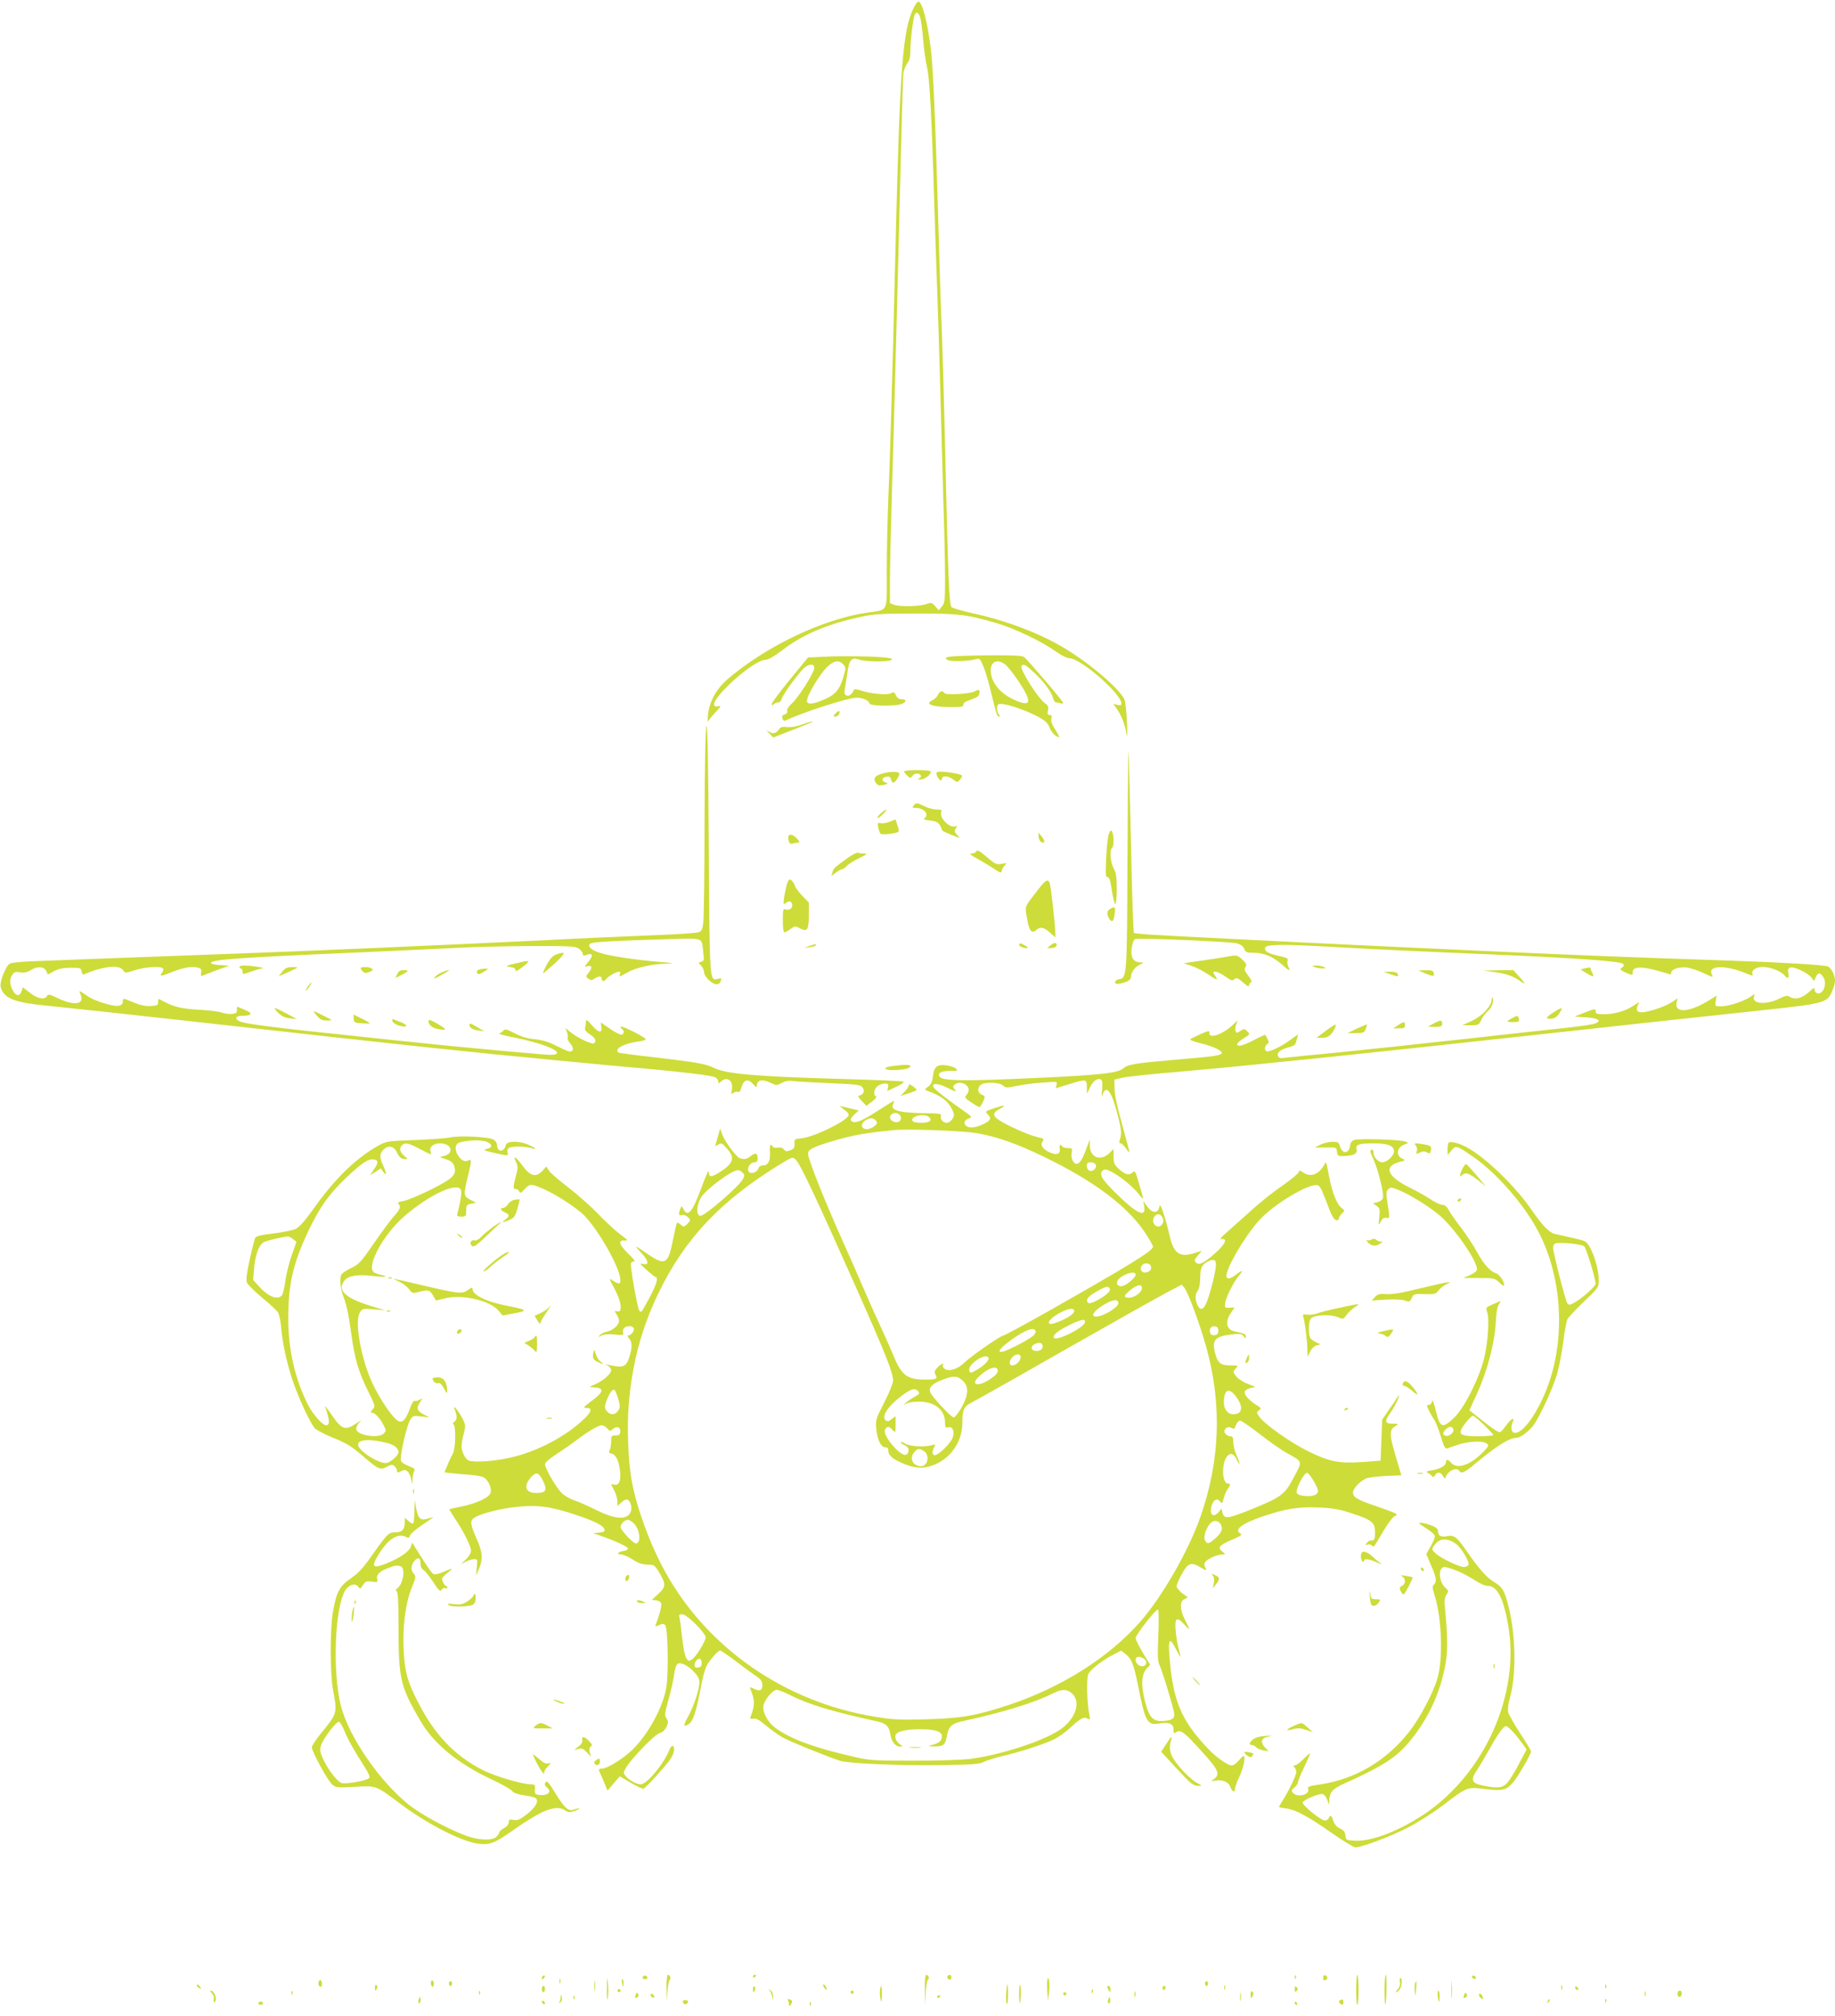 <?xml version="1.0" standalone="no"?>
<!DOCTYPE svg PUBLIC "-//W3C//DTD SVG 20010904//EN"
 "http://www.w3.org/TR/2001/REC-SVG-20010904/DTD/svg10.dtd">
<svg version="1.0" xmlns="http://www.w3.org/2000/svg"
 width="1165pt" height="1280pt" viewBox="0 0 1165 1280"
 preserveAspectRatio="xMidYMid meet">
<g transform="translate(0,1280) scale(0.1,-0.1)"
fill="#cddc39" stroke="none">
<path d="M5802 12753 c-72 -144 -89 -376 -117 -1543 -21 -862 -34 -1314 -45
-1570 -5 -118 -10 -324 -10 -458 0 -281 14 -251 -125 -272 -278 -41 -631 -208
-877 -415 -78 -65 -124 -146 -133 -235 -3 -30 -2 -48 1 -40 4 8 25 35 48 59
32 33 36 42 19 37 -12 -4 -24 -2 -28 3 -26 44 249 291 324 291 17 0 54 21 103
58 134 103 283 167 498 214 93 20 133 22 355 22 268 1 319 -5 510 -60 111 -32
288 -116 374 -178 38 -27 76 -46 91 -46 71 0 330 -226 330 -288 0 -10 -7 -12
-26 -8 l-26 7 21 -30 c30 -42 52 -98 62 -156 6 -35 7 -15 4 67 -3 64 -10 129
-15 143 -24 63 -208 223 -375 325 -154 95 -374 179 -586 225 -68 15 -130 33
-138 40 -15 15 -22 182 -41 1020 -6 264 -15 588 -20 720 -6 132 -17 476 -25
765 -17 604 -31 926 -46 1043 -20 166 -55 297 -78 297 -6 0 -19 -17 -29 -37z
m39 -60 c6 -16 15 -82 20 -148 6 -66 17 -142 24 -170 16 -58 30 -311 45 -820
6 -198 15 -466 20 -595 5 -129 14 -422 20 -650 6 -228 15 -552 20 -720 6 -168
10 -375 10 -461 0 -142 -2 -159 -20 -180 l-20 -24 -23 26 c-21 24 -24 24 -57
13 -42 -15 -169 -18 -204 -4 l-26 10 0 142 c0 79 5 287 10 463 15 495 48 1749
60 2260 6 253 13 477 15 499 3 21 15 50 25 64 15 18 20 40 20 86 0 59 15 183
26 219 8 25 23 21 35 -10z"/>
<path d="M5233 8630 l-103 -5 -115 -140 c-63 -77 -115 -147 -115 -154 0 -12 3
-12 12 -3 7 7 20 12 29 12 10 0 19 11 23 24 7 30 119 180 149 201 31 22 57 19
57 -6 0 -29 -102 -190 -143 -226 -19 -17 -31 -35 -29 -46 2 -12 -4 -20 -16
-24 -14 -3 -18 -11 -15 -24 3 -11 11 -18 17 -15 129 59 402 146 456 146 38 0
80 -20 80 -37 0 -16 163 -19 204 -3 33 12 33 30 1 30 -17 0 -29 8 -37 25 -9
20 -14 23 -31 13 -25 -13 -131 -3 -190 17 -23 8 -43 11 -45 6 -9 -26 -31 -44
-47 -37 -14 5 -16 13 -11 44 4 20 11 66 16 101 11 81 27 100 73 83 39 -14 185
-16 206 -3 10 7 1 11 -30 15 -72 9 -287 12 -396 6z m121 -49 c17 -19 17 -23 1
-78 -23 -78 -49 -111 -110 -139 -72 -33 -113 -40 -121 -21 -6 18 23 79 77 159
64 94 116 121 153 79z"/>
<path d="M6036 8631 c-35 -5 -37 -8 -23 -20 17 -14 137 -11 185 4 19 6 25 2
42 -38 11 -25 32 -92 46 -149 41 -167 44 -178 56 -178 9 0 9 3 0 12 -7 7 -12
25 -12 40 0 24 4 28 28 28 39 0 159 -42 231 -80 48 -26 63 -40 75 -71 13 -32
40 -59 60 -59 3 0 -8 21 -25 48 -20 31 -28 55 -24 70 4 16 1 22 -11 22 -13 0
-15 6 -11 29 5 24 1 32 -18 45 -42 28 -162 217 -150 236 11 18 26 10 82 -42
63 -60 109 -122 119 -161 3 -15 12 -27 19 -27 7 0 20 -3 29 -6 9 -3 16 -2 16
3 0 10 -223 271 -248 291 -12 9 -70 12 -221 11 -113 -1 -224 -5 -245 -8z m347
-51 c14 -11 50 -57 81 -102 92 -138 85 -171 -24 -122 -92 41 -150 113 -150
188 0 57 44 74 93 36z"/>
<path d="M6189 8410 c-27 -16 -185 -25 -193 -11 -11 18 -30 13 -41 -11 -6 -13
-20 -27 -32 -33 -59 -25 -6 -45 123 -45 59 0 72 3 70 16 -1 10 16 21 49 32 38
13 51 22 53 40 4 24 -4 27 -29 12z"/>
<path d="M5305 8270 c-17 -18 -17 -20 -1 -20 9 0 19 7 23 15 9 25 -2 27 -22 5z"/>
<path d="M5090 8199 c-34 -13 -69 -18 -93 -16 -27 4 -40 1 -50 -12 -19 -27
-35 -33 -59 -20 l-23 11 22 -22 22 -23 108 42 c132 52 151 60 138 60 -5 0 -35
-9 -65 -20z"/>
<path d="M4485 8190 c-6 -9 -11 -233 -12 -605 0 -324 -4 -613 -8 -643 -5 -42
-11 -55 -28 -61 -12 -5 -96 -11 -187 -15 -270 -11 -582 -25 -790 -36 -260 -13
-786 -37 -1095 -50 -137 -6 -351 -15 -475 -20 -124 -5 -529 -21 -900 -34 -371
-14 -727 -27 -791 -30 -64 -2 -126 -9 -137 -15 -25 -13 -65 -116 -58 -146 18
-73 82 -100 286 -120 273 -28 426 -45 1050 -114 1177 -132 1654 -183 2164
-231 116 -11 258 -24 316 -30 58 -6 182 -17 275 -25 259 -24 425 -44 446 -56
10 -5 19 -17 19 -26 0 -15 2 -15 18 0 40 36 80 3 68 -55 -5 -26 -4 -29 9 -18
8 7 21 10 29 7 9 -4 16 3 21 21 14 56 41 66 75 30 l21 -23 6 23 c7 27 38 29
88 5 34 -16 38 -16 69 1 25 13 45 16 77 11 24 -3 129 -9 233 -13 165 -7 190
-10 201 -26 16 -21 10 -43 -15 -51 -16 -5 -14 -9 11 -36 l29 -31 37 28 c20 15
31 30 25 32 -20 6 -13 50 10 66 12 9 33 16 46 16 20 0 24 -4 20 -24 l-5 -23
57 26 c33 15 52 29 46 33 -7 4 -185 11 -396 17 -549 16 -733 32 -809 71 -52
25 -108 35 -365 65 -126 14 -233 28 -238 31 -34 21 30 58 121 70 28 4 51 10
51 15 0 5 -36 27 -80 49 -44 22 -80 36 -80 31 0 -6 5 -13 10 -16 16 -10 12
-35 -6 -35 -9 0 -42 17 -73 39 l-57 39 4 -29 c6 -43 -19 -37 -62 13 -28 32
-36 37 -36 22 0 -10 -3 -28 -5 -39 -4 -15 4 -26 30 -43 35 -22 45 -45 25 -57
-13 -8 -105 36 -148 71 l-33 27 11 -27 c5 -15 7 -32 4 -38 -3 -5 4 -20 16 -33
28 -30 21 -59 -12 -50 -13 4 -50 21 -83 38 -41 21 -81 33 -128 38 -47 4 -87
16 -129 38 -51 26 -63 29 -72 17 -6 -7 -18 -16 -26 -18 -8 -2 26 -12 75 -22
50 -9 126 -28 170 -41 142 -43 165 -82 41 -71 -434 37 -642 57 -1471 146 -252
27 -413 48 -453 61 -45 15 -42 39 6 39 61 0 70 15 20 36 -24 10 -46 20 -49 21
-3 2 -5 -7 -5 -19 1 -19 -5 -24 -32 -26 -19 -2 -48 2 -65 9 -18 6 -86 15 -152
18 -116 7 -155 18 -246 68 -3 2 -5 -7 -5 -19 1 -20 -4 -23 -45 -26 -41 -3 -74
6 -161 43 -14 5 -18 2 -18 -14 0 -14 -8 -23 -25 -27 -31 -8 -150 28 -196 59
-61 41 -60 41 -48 13 29 -63 -36 -75 -140 -26 -56 27 -66 29 -73 15 -15 -26
-60 -17 -108 21 l-45 35 -8 -25 c-11 -32 -32 -33 -51 -3 -24 39 -28 77 -10
104 14 22 21 24 52 19 26 -4 45 0 69 15 40 25 85 22 97 -7 l10 -22 40 22 c30
15 59 21 106 21 60 0 65 -2 68 -23 3 -18 8 -22 20 -17 122 51 219 60 243 25
14 -20 14 -20 77 0 68 21 167 27 177 10 4 -6 1 -18 -6 -26 -20 -25 -6 -24 61
3 73 29 127 39 165 29 22 -6 26 -11 22 -32 -4 -20 -1 -24 12 -18 9 4 50 19 91
35 l75 27 -58 4 c-31 1 -57 8 -58 13 0 22 170 34 886 65 253 11 552 25 665 31
113 6 329 11 482 12 244 0 279 -1 302 -16 14 -10 26 -25 26 -33 0 -11 5 -14
18 -9 46 18 53 -1 15 -45 -24 -30 -25 -32 -6 -26 31 10 36 -8 12 -38 -21 -26
-21 -28 -3 -41 16 -11 22 -11 38 1 27 18 46 18 46 -1 0 -19 14 -19 31 1 14 17
62 44 80 44 6 0 9 -7 5 -15 -7 -20 -6 -19 47 10 54 31 157 54 247 56 58 2 53
3 -40 11 -150 12 -316 37 -379 57 -58 17 -86 45 -62 60 16 10 158 18 472 27
257 7 232 16 244 -84 6 -48 5 -54 -13 -59 -20 -5 -20 -5 -1 -24 10 -10 19 -30
19 -43 0 -27 51 -76 80 -76 10 0 21 7 24 16 9 24 8 25 -18 18 -51 -12 -51 -22
-56 831 -3 530 -8 785 -15 775z"/>
<path d="M7158 7339 c-3 -750 -3 -750 -56 -757 -12 -2 -22 -10 -22 -18 0 -12
7 -14 33 -9 45 10 67 23 67 40 0 29 23 63 53 78 32 16 32 16 6 16 -44 1 -62
32 -54 91 4 29 13 54 21 57 23 9 606 -16 647 -27 25 -8 41 -19 47 -36 8 -21
16 -24 62 -24 63 0 121 -25 176 -74 45 -41 58 -46 42 -16 -6 12 -9 29 -5 39 5
15 -4 20 -55 31 -70 15 -96 31 -87 54 8 19 111 21 379 6 355 -20 576 -30 1048
-50 541 -23 827 -43 844 -60 8 -8 6 -15 -6 -24 -16 -11 -14 -14 18 -29 44 -21
52 -21 50 0 -2 32 46 38 131 16 43 -11 86 -23 96 -27 12 -6 17 -4 17 7 0 23
54 40 103 33 24 -4 71 -20 105 -36 57 -27 61 -27 51 -9 -32 61 86 64 225 5 32
-13 37 -14 32 -1 -9 24 22 45 67 45 46 0 114 -27 136 -53 21 -26 31 -20 25 13
-5 22 -2 31 11 36 21 9 112 -33 135 -63 l17 -22 11 24 c15 32 27 32 48 0 27
-42 -2 -116 -41 -101 -8 3 -15 13 -15 23 0 14 -5 12 -27 -9 -51 -47 -95 -60
-131 -37 -14 9 -27 7 -61 -10 -86 -44 -181 -37 -165 11 6 19 5 19 -22 -1 -40
-28 -139 -61 -187 -61 -39 0 -40 0 -34 34 l5 34 -56 -35 c-120 -72 -211 -77
-198 -11 l6 29 -30 -21 c-36 -25 -121 -57 -179 -66 -46 -7 -61 9 -41 46 11 20
9 19 -28 -5 -52 -35 -122 -55 -189 -55 -45 0 -53 3 -53 19 0 17 -4 17 -67 -8
l-67 -26 74 -5 c78 -5 102 -22 56 -40 -14 -5 -90 -16 -168 -25 -79 -8 -386
-42 -683 -75 -297 -33 -661 -71 -810 -86 -148 -14 -287 -28 -307 -31 -30 -4
-39 -1 -45 12 -8 22 17 41 69 55 41 12 42 13 52 54 l7 28 -50 -36 c-57 -42
-137 -80 -151 -71 -14 9 -12 31 5 45 14 12 13 14 -12 59 -1 2 -34 -13 -72 -33
-70 -37 -114 -47 -105 -23 2 7 22 23 43 36 37 23 38 24 19 43 -17 17 -20 17
-43 2 -23 -15 -25 -15 -31 1 -4 9 -1 28 5 43 13 27 12 27 -21 -5 -65 -62 -157
-93 -150 -51 2 15 -5 14 -55 -8 -32 -14 -62 -29 -66 -33 -5 -5 26 -16 67 -26
78 -18 141 -49 132 -64 -9 -14 -55 -20 -305 -41 -243 -21 -292 -29 -320 -54
-35 -30 -142 -42 -556 -61 -476 -22 -600 -19 -612 12 -9 22 16 33 72 33 43 0
47 2 35 14 -8 8 -35 17 -60 21 -60 8 -80 -7 -87 -68 -4 -35 -12 -53 -31 -67
-23 -18 -23 -20 -6 -26 88 -31 133 -65 159 -119 15 -33 15 -38 1 -61 -9 -13
-25 -24 -35 -24 -24 0 -45 25 -37 45 4 13 -9 15 -87 16 -182 2 -239 18 -216
61 5 10 7 18 5 18 -3 0 -43 -25 -90 -55 -98 -64 -148 -87 -170 -79 -23 9 -20
21 10 49 l26 24 -29 7 c-15 3 -44 10 -63 15 -32 7 -33 7 -15 -6 37 -27 46 -37
42 -48 -12 -36 -220 -137 -298 -145 -45 -4 -47 -6 -45 -35 1 -26 -4 -33 -27
-41 -23 -9 -31 -7 -41 6 -8 10 -21 14 -38 11 -14 -3 -29 0 -32 6 -14 23 -21
10 -18 -33 5 -55 -11 -86 -43 -86 -15 0 -26 -7 -30 -19 -6 -21 -38 -36 -55
-26 -26 16 -2 65 32 65 12 0 18 8 18 24 0 34 -13 39 -43 16 -26 -21 -44 -24
-71 -14 -23 9 -97 109 -111 151 l-13 38 -12 -43 c-6 -24 -14 -50 -17 -59 -5
-13 -3 -13 16 -1 20 12 25 10 51 -19 58 -65 50 -97 -39 -155 -56 -35 -71 -35
-71 0 -1 16 -17 -18 -43 -89 -61 -166 -89 -201 -118 -147 -12 22 -12 22 -20 3
-13 -35 -10 -47 10 -40 18 5 51 -17 51 -34 0 -4 -9 -16 -20 -26 -19 -17 -21
-17 -39 -1 -10 10 -21 14 -24 9 -3 -4 -13 -48 -23 -98 -31 -162 -50 -174 -156
-102 -92 63 -97 65 -51 16 51 -53 57 -85 16 -75 -25 6 -22 2 22 -38 28 -25 53
-45 58 -46 18 -1 3 -50 -39 -129 -55 -101 -52 -97 -65 -84 -12 12 -61 291 -53
304 3 5 12 9 20 9 9 0 -7 21 -35 47 -60 57 -70 89 -27 86 26 -2 25 1 -25 38
-30 22 -94 81 -144 133 -49 51 -136 127 -192 170 -55 42 -109 88 -118 103
l-17 26 -24 -27 c-42 -45 -79 -35 -129 35 -39 54 -62 66 -39 20 13 -26 13 -37
-1 -89 -19 -74 -19 -82 0 -82 9 0 18 -7 22 -16 5 -13 11 -10 34 16 23 25 33
29 56 24 70 -17 213 -99 305 -176 82 -69 229 -316 245 -411 6 -42 -3 -46 -44
-20 -29 20 -30 21 15 -64 39 -75 44 -139 11 -130 -19 5 -20 4 -5 -18 9 -14 16
-33 16 -43 0 -26 -40 -60 -78 -68 -17 -4 -37 -13 -44 -22 -12 -14 -10 -14 11
-2 17 8 44 10 84 6 52 -5 58 -4 53 10 -4 9 -1 23 5 30 15 18 55 18 63 -1 5
-15 -18 -45 -36 -45 -6 0 -4 -8 5 -18 20 -22 21 -51 6 -107 -17 -62 -36 -78
-84 -71 -23 3 -50 8 -60 11 -15 4 -14 3 3 -6 12 -7 22 -20 22 -29 0 -23 -47
-65 -100 -89 -39 -17 -42 -20 -18 -20 76 -2 75 -26 -4 -85 -55 -41 -59 -46
-35 -46 39 0 34 -23 -15 -70 -117 -112 -298 -207 -466 -245 -101 -24 -231 -32
-267 -19 -21 9 -45 56 -45 91 0 15 6 51 14 80 12 46 12 55 -5 90 -21 44 -66
101 -54 68 18 -48 18 -68 1 -81 -11 -8 -13 -14 -7 -19 17 -10 13 -155 -4 -185
-8 -14 -17 -32 -20 -40 -4 -8 -13 -29 -20 -47 l-14 -32 42 -5 c23 -3 74 -7
114 -10 40 -3 81 -10 92 -16 29 -15 54 -67 46 -97 -7 -31 -84 -68 -186 -89
-41 -8 -75 -16 -76 -18 -1 -1 14 -27 34 -57 55 -80 103 -177 103 -205 0 -15
-13 -37 -32 -56 l-33 -30 32 16 c18 9 42 16 54 16 20 0 21 -3 16 -52 l-5 -53
15 35 c31 69 28 110 -11 199 -42 96 -44 115 -13 135 40 25 154 55 261 67 130
15 222 4 376 -48 122 -40 183 -71 188 -95 2 -13 -6 -17 -35 -20 l-38 -3 40
-14 c97 -33 186 -74 182 -85 -2 -6 -14 -13 -28 -14 -35 -5 -49 -22 -18 -22 14
0 47 -14 75 -32 36 -24 61 -32 94 -33 41 0 46 -3 72 -45 47 -78 47 -95 -2
-140 l-42 -39 29 -3 c17 -2 29 -10 31 -21 3 -16 -11 -72 -34 -130 -6 -16 -4
-16 20 -6 21 10 29 10 39 0 17 -17 22 -296 8 -391 -20 -127 -115 -303 -218
-402 -58 -56 -158 -118 -191 -118 -16 0 -22 -4 -19 -13 3 -6 17 -38 30 -69
l24 -58 39 46 39 45 69 -41 c38 -22 75 -39 81 -38 13 4 126 127 167 182 28 38
36 80 19 90 -5 3 -15 -9 -22 -27 -35 -88 -143 -217 -181 -217 -25 0 -69 23
-93 49 -19 21 -19 23 -1 56 30 54 185 215 215 221 17 4 32 18 42 39 13 28 13
35 0 54 -13 20 -11 32 13 119 15 53 31 123 35 155 4 32 13 63 19 69 17 17 60
0 102 -42 31 -31 40 -48 40 -73 0 -45 -35 -150 -71 -216 -33 -58 -32 -72 4
-48 27 17 47 78 77 236 10 55 26 115 36 133 18 36 73 98 86 98 5 0 49 -30 98
-67 49 -38 107 -80 130 -95 31 -22 40 -34 40 -57 0 -36 -16 -43 -54 -24 -22
12 -27 12 -23 1 31 -76 31 -103 1 -183 -4 -8 2 -11 19 -8 17 3 37 -7 78 -42
30 -25 77 -59 105 -76 46 -26 290 -125 369 -150 53 -17 384 -31 636 -27 205 3
249 6 274 20 17 9 73 27 125 39 113 26 267 77 329 108 24 13 65 42 90 65 72
66 91 77 114 64 19 -10 19 -8 13 23 -15 74 -19 228 -7 258 13 30 92 91 168
129 l41 21 26 -20 c40 -31 54 -67 81 -201 46 -233 58 -254 134 -242 64 10 91
-1 91 -36 0 -27 2 -29 19 -18 27 17 52 -2 165 -128 102 -112 114 -140 74 -170
-23 -16 -23 -16 10 -10 42 7 80 -8 92 -38 12 -32 30 -43 30 -17 0 10 13 48 30
83 26 56 40 128 24 128 -3 0 -17 -14 -31 -30 -13 -17 -32 -30 -42 -30 -28 0
-102 53 -156 111 -169 180 -220 305 -241 590 -8 105 3 115 41 39 14 -27 27
-50 29 -50 2 0 -2 20 -9 44 -8 25 -17 76 -20 114 -9 88 4 101 52 49 40 -44 41
-41 8 24 -35 68 -37 119 -7 134 l23 12 -36 27 c-19 15 -35 35 -35 44 0 9 15
44 33 77 37 69 59 78 113 46 43 -26 47 -26 35 -2 -7 13 -7 23 2 34 14 20 78
47 108 47 21 0 21 0 -2 19 -31 25 -18 40 67 76 51 22 62 30 50 37 -44 24 6 63
137 108 148 50 227 63 355 58 96 -4 135 -11 213 -37 129 -42 149 -58 149 -122
0 -45 -5 -54 -32 -51 -3 1 -12 -6 -20 -15 -11 -14 -11 -16 3 -11 9 4 22 1 28
-5 13 -13 9 -19 70 85 28 48 61 93 73 99 19 10 20 12 4 21 -10 5 -63 25 -118
44 -120 40 -148 57 -148 87 0 24 38 66 80 88 14 7 70 14 126 17 l101 4 -23 77
c-57 188 -58 213 -9 239 17 10 14 11 -22 12 -53 0 -55 15 -13 73 16 23 36 60
45 82 8 23 10 32 2 21 -6 -11 -32 -49 -57 -85 l-45 -66 -5 -130 -5 -130 -110
-8 c-152 -11 -215 1 -350 68 -113 56 -272 168 -309 218 -20 27 -20 29 -3 42
17 12 15 14 -15 33 -49 30 -82 68 -75 87 4 8 20 18 37 22 l31 6 -52 21 c-29
11 -61 33 -72 48 -20 27 -20 28 -2 48 18 20 18 20 -32 20 -64 0 -82 14 -99 79
-21 83 0 106 107 118 53 5 64 4 75 -12 12 -16 14 -16 14 -3 0 17 -9 21 -68 33
-56 11 -67 60 -28 117 l24 36 -32 -2 c-29 -1 -31 1 -28 28 4 36 52 133 87 175
33 38 25 40 -21 5 -42 -33 -66 -27 -55 13 24 84 145 277 222 352 108 107 321
227 359 203 14 -9 23 -28 72 -157 14 -37 30 -61 41 -63 10 -2 17 3 17 11 0 8
9 22 20 32 19 17 19 18 -5 37 -27 21 -57 96 -74 183 -23 117 -21 112 -33 90
-34 -63 -88 -83 -136 -49 -20 14 -23 14 -28 -1 -4 -9 -45 -43 -93 -77 -93 -65
-161 -121 -256 -208 -33 -30 -83 -74 -110 -98 -33 -28 -43 -42 -30 -40 39 6
26 -29 -31 -81 -75 -69 -111 -88 -131 -68 -12 12 -11 18 12 45 l25 30 -48 -15
c-91 -29 -131 -2 -155 106 -26 113 -61 219 -65 194 -8 -52 -46 -51 -84 3 l-20
29 6 -32 c14 -81 -46 -52 -191 92 -82 82 -97 111 -70 134 10 8 23 6 51 -8 58
-30 143 -99 177 -145 17 -23 29 -32 26 -21 -3 11 -15 55 -28 98 -21 73 -23 76
-40 61 -22 -20 -48 -12 -88 26 -26 24 -31 35 -31 76 l0 48 -28 -27 c-55 -53
-122 -27 -123 49 l0 39 -23 -62 c-26 -69 -42 -93 -62 -93 -20 0 -37 39 -30 71
5 27 3 29 -24 29 -16 0 -32 5 -35 10 -12 19 -22 10 -17 -15 6 -31 -18 -42 -57
-25 -47 19 -68 47 -53 70 11 17 9 20 -16 26 -47 10 -114 36 -187 72 -116 57
-129 79 -67 111 46 25 32 26 -34 5 -62 -21 -61 -20 -40 -43 23 -25 14 -38 -38
-62 -49 -22 -89 -24 -106 -4 -14 17 -6 34 23 44 20 7 17 11 -27 42 -101 70
-190 139 -198 154 -16 28 22 29 78 2 63 -31 71 -33 53 -11 -11 14 -10 18 6 30
30 22 85 -1 85 -37 0 -9 -7 -24 -15 -33 -13 -13 -10 -18 30 -45 26 -17 49 -31
53 -31 4 1 14 16 23 34 15 33 15 35 -8 45 -27 12 -30 43 -7 62 24 20 118 18
141 -3 18 -16 25 -17 89 -3 38 8 111 18 163 21 93 7 94 7 89 -14 -4 -12 -5
-22 -5 -22 1 0 38 11 82 25 111 35 115 34 115 -17 l1 -43 20 42 c21 42 48 61
70 47 8 -4 9 -26 6 -63 -5 -45 -4 -51 4 -28 25 65 60 11 100 -152 18 -74 20
-98 12 -126 -9 -28 -8 -35 2 -35 7 0 22 -15 34 -32 11 -18 21 -28 21 -23 0 6
-21 84 -46 175 -30 106 -47 187 -48 225 l-1 60 47 11 c25 7 185 24 355 38 169
15 394 36 498 47 105 11 278 29 385 39 394 41 684 72 1435 154 401 44 1087
119 1390 151 393 42 414 47 445 117 11 24 20 56 20 71 0 36 -25 84 -47 91 -33
10 -305 26 -608 36 -622 21 -920 32 -1535 60 -698 32 -914 42 -1175 55 -159 8
-384 19 -500 25 -469 23 -579 30 -586 37 -4 5 -13 265 -19 578 -7 314 -14 572
-16 574 -2 2 -4 -309 -6 -690z m-1438 -1638 c0 -24 -26 -34 -51 -21 -24 13
-25 36 -2 49 23 12 53 -4 53 -28z m181 3 c10 -13 10 -17 -2 -25 -20 -13 -97
-11 -105 3 -19 31 81 53 107 22z m-340 -20 c11 -14 10 -19 -10 -35 -13 -11
-34 -19 -47 -19 -35 0 -43 29 -15 52 29 22 54 23 72 2z m639 -79 c131 -23 248
-64 425 -149 319 -154 533 -314 646 -485 27 -41 49 -80 49 -87 0 -26 -139
-112 -661 -408 -152 -86 -282 -156 -288 -156 -17 0 -202 -128 -247 -171 -44
-44 -102 -61 -129 -39 -8 7 -12 16 -9 21 11 19 -14 8 -35 -15 -18 -19 -21 -28
-12 -44 15 -28 6 -32 -66 -32 -115 0 -150 27 -203 158 -17 42 -58 133 -90 202
-32 69 -76 168 -98 220 -22 52 -81 187 -132 300 -115 256 -220 521 -220 553 0
28 29 43 155 81 128 38 205 52 390 70 90 9 434 -4 525 -19z m-1145 -172 c26
-25 138 -264 362 -768 207 -465 253 -580 253 -632 0 -16 -25 -78 -56 -138 -53
-103 -56 -113 -51 -166 6 -69 30 -119 57 -119 15 0 20 -7 20 -24 0 -29 34 -56
109 -85 70 -28 130 -27 196 4 101 48 165 149 165 261 0 84 9 103 61 130 27 13
291 162 586 331 296 168 585 331 642 361 l104 55 17 -21 c24 -29 103 -246 140
-382 98 -359 86 -709 -36 -1064 -75 -218 -244 -513 -385 -674 -200 -227 -499
-416 -834 -528 -209 -69 -301 -85 -526 -91 -171 -5 -214 -2 -329 17 -566 93
-1059 435 -1326 918 -97 175 -182 407 -214 582 -21 117 -30 333 -19 470 20
264 80 493 190 720 168 348 399 591 788 827 63 38 64 38 86 16z m1902 -29 c8
-21 -19 -46 -40 -38 -9 3 -17 17 -17 30 0 19 5 24 25 24 14 0 28 -7 32 -16z
m-2243 -50 c14 -13 14 -19 2 -42 -25 -46 -240 -232 -268 -232 -30 0 -27 67 3
117 34 54 195 173 235 173 7 0 20 -7 28 -16z m2666 -284 c20 -38 -19 -77 -48
-48 -23 23 -7 68 25 68 7 0 17 -9 23 -20z m340 -297 c0 -35 -24 -140 -51 -220
-23 -69 -47 -83 -67 -38 -16 35 -15 67 3 91 9 12 14 42 15 80 0 61 10 83 45
102 36 20 55 15 55 -15z m-412 -17 c4 -20 -13 -36 -41 -36 -23 0 -33 26 -16
46 16 20 53 14 57 -10z m-98 -50 c0 -17 -51 -62 -81 -71 -25 -8 -44 7 -36 29
15 38 117 75 117 42z m40 -85 c0 -26 -46 -61 -81 -61 -35 0 -36 10 -6 37 48
44 87 55 87 24z m-205 -2 c10 -15 -18 -42 -76 -74 -35 -19 -54 -24 -61 -17
-18 18 -1 40 54 71 57 33 73 37 83 20z m55 -94 c0 -27 -97 -85 -141 -85 -33 0
-21 28 26 60 70 48 115 58 115 25z m-280 -50 c0 -17 -45 -48 -108 -71 -78 -31
-68 13 14 58 55 31 94 36 94 13z m68 -72 c-6 -33 -176 -119 -195 -99 -15 14
16 42 88 78 83 42 112 47 107 21z m847 -53 c0 -18 -6 -26 -23 -28 -13 -2 -25
3 -28 12 -10 26 4 48 28 44 17 -2 23 -10 23 -28z m-1168 -24 c-13 -19 -127
-82 -189 -105 -49 -17 -41 7 17 52 80 63 155 100 172 85 11 -9 11 -14 0 -32z
m53 -77 c0 -11 -9 -21 -24 -25 -46 -11 -65 24 -23 43 28 13 47 6 47 -18z
m-140 -66 c0 -23 -29 -53 -52 -53 -23 0 -24 27 -1 52 20 23 53 24 53 1z m-205
-4 c9 -14 -26 -50 -75 -78 -36 -20 -41 -21 -46 -6 -15 38 100 118 121 84z m60
-84 c0 -13 -18 -32 -49 -52 -78 -53 -130 -38 -68 19 58 55 117 71 117 33z
m-223 -62 c40 -38 38 -88 -7 -170 -20 -34 -42 -63 -50 -63 -15 0 -132 124
-148 157 -14 31 10 57 77 82 69 27 95 26 128 -6z m-2187 -115 c13 -46 13 -54
0 -75 -18 -27 -47 -30 -69 -7 -20 19 -20 35 -1 81 19 45 35 64 46 57 5 -2 15
-28 24 -56z m1905 47 c10 -12 7 -18 -20 -32 -18 -10 -42 -26 -54 -36 l-21 -18
22 10 c12 6 47 11 78 11 100 0 165 -52 165 -134 0 -29 3 -33 19 -29 30 8 45
-29 28 -69 -16 -37 -89 -108 -112 -108 -17 0 -19 23 -4 51 9 18 8 19 -18 12
-47 -13 -140 -7 -168 11 -14 9 -25 13 -25 8 0 -5 12 -14 26 -20 18 -9 24 -19
22 -34 -5 -40 -37 -33 -85 17 -52 55 -77 104 -61 123 14 17 24 15 45 -8 18
-19 19 -18 19 34 l0 54 -25 -19 c-18 -15 -27 -16 -38 -8 -29 24 13 89 100 155
62 47 87 53 107 29z m2020 -37 c46 -63 37 -108 -21 -108 -34 0 -59 32 -59 75
1 85 33 99 80 33z m145 -232 c60 -47 135 -99 167 -118 113 -63 109 -51 52
-159 -59 -112 -79 -126 -285 -209 -139 -55 -158 -57 -169 -11 l-5 22 -17 -21
c-35 -41 -61 -19 -46 38 11 39 36 52 54 28 11 -16 14 -14 23 21 6 21 17 47 25
58 19 25 20 35 2 35 -38 0 -42 128 -6 172 22 27 45 19 64 -24 8 -18 15 -28 15
-22 1 7 -8 31 -19 55 -11 24 -20 61 -20 82 0 29 -4 37 -19 37 -10 0 -24 7 -31
16 -20 23 12 54 38 37 16 -9 20 -7 29 18 6 16 18 29 26 29 8 0 63 -38 122 -84z
m-4140 34 c17 -19 20 -19 36 -4 24 22 51 11 47 -18 -2 -18 -9 -23 -30 -23 -26
1 -28 -2 -28 -40 0 -22 -5 -47 -10 -55 -7 -11 -4 -16 13 -20 28 -7 47 -47 54
-115 6 -60 -8 -90 -39 -82 -22 6 -22 9 2 -38 11 -22 20 -53 20 -69 l0 -29 23
21 c29 27 43 28 57 2 17 -33 8 -73 -20 -88 -39 -20 -100 -7 -197 41 -49 24
-111 52 -139 61 -28 9 -64 31 -81 49 -36 37 -103 155 -103 180 0 10 30 36 73
64 39 25 98 66 129 90 70 53 137 93 159 93 9 0 24 -9 34 -20z m2013 -146 c36
-25 22 -94 -19 -94 -55 0 -79 52 -42 92 20 22 32 23 61 2z m-2419 -190 c27
-57 17 -74 -44 -74 -71 0 -84 45 -31 103 31 34 47 28 75 -29z m4895 -5 c27
-49 29 -59 17 -73 -21 -25 -124 -19 -129 7 -5 27 49 128 67 125 8 -2 28 -28
45 -59z m-4319 -263 c38 -38 47 -126 12 -126 -18 0 -97 85 -97 104 0 19 27 46
46 46 8 0 26 -11 39 -24z m3730 -16 c8 -25 -6 -51 -46 -84 -37 -31 -45 -32
-59 -6 -13 24 13 94 43 115 24 17 52 5 62 -25z m-401 -693 c-6 -138 -4 -167 9
-193 13 -26 72 -216 90 -294 9 -38 -6 -52 -60 -57 -72 -7 -97 18 -124 126 -26
102 -22 171 11 206 l22 24 -46 76 c-25 42 -46 84 -46 94 0 20 126 181 141 181
6 0 7 -66 3 -163z m-2937 70 c35 -35 63 -72 63 -83 0 -26 -60 -123 -87 -141
-20 -13 -23 -12 -36 9 -9 13 -20 70 -26 128 -6 58 -14 115 -17 128 -5 18 -2
22 17 22 14 0 45 -23 86 -63z m2848 -221 c22 -16 14 -46 -13 -46 -23 0 -42 19
-42 42 0 22 28 24 55 4z m-2810 -27 c0 -17 -6 -25 -22 -27 -17 -3 -23 2 -23
15 0 22 20 45 35 40 5 -2 10 -15 10 -28z m563 -203 c119 -60 262 -103 554
-167 55 -13 73 -31 81 -83 7 -45 32 -76 61 -76 19 1 19 2 4 11 -24 13 -39 44
-32 63 9 22 67 36 155 36 96 0 139 -14 139 -45 0 -28 -20 -45 -63 -55 -31 -8
-30 -8 13 -9 60 -1 70 8 81 64 13 67 30 82 118 100 231 50 441 114 550 170 62
31 92 32 126 3 61 -54 24 -165 -78 -233 -112 -74 -383 -161 -572 -184 -49 -6
-210 -11 -357 -11 -235 0 -278 2 -360 21 -263 59 -419 116 -516 188 -49 36
-83 101 -75 142 7 37 60 99 84 99 11 0 50 -15 87 -34z"/>
<path d="M5778 1703 c17 -2 47 -2 65 0 17 2 3 4 -33 4 -36 0 -50 -2 -32 -4z"/>
<path d="M5740 7902 c0 -5 9 -17 20 -27 19 -18 21 -18 33 -1 14 19 48 19 54
-1 2 -6 -4 -13 -14 -16 -12 -3 -8 -5 10 -6 26 -1 67 29 67 49 0 6 -35 10 -85
10 -47 0 -85 -4 -85 -8z"/>
<path d="M5595 7886 c-43 -13 -53 -31 -33 -59 10 -14 21 -16 47 -11 32 7 33 8
12 16 -28 10 -23 32 8 36 16 3 24 -2 28 -17 3 -12 9 -21 14 -21 11 0 39 41 39
57 0 16 -60 16 -115 -1z"/>
<path d="M5947 7880 c7 -27 33 -48 33 -26 0 23 41 21 72 -4 25 -19 26 -19 43
0 10 11 15 23 12 26 -9 9 -86 23 -129 24 -31 0 -35 -3 -31 -20z"/>
<path d="M5800 7685 c-11 -13 -8 -15 14 -15 54 0 89 -44 54 -67 -8 -5 6 -10
37 -13 48 -5 60 -15 77 -63 2 -4 28 -16 58 -28 l55 -21 -20 22 c-16 18 -17 24
-6 42 8 13 8 18 1 13 -34 -21 -109 50 -94 89 5 13 -1 16 -30 16 -20 0 -54 9
-76 20 -47 24 -54 24 -70 5z"/>
<path d="M5593 7636 c-15 -13 -25 -27 -22 -30 3 -3 18 8 34 24 35 36 27 40
-12 6z"/>
<path d="M5651 7583 c-19 -8 -45 -13 -58 -10 -22 4 -24 2 -17 -27 3 -17 10
-35 14 -40 9 -9 108 2 115 14 3 4 -1 23 -8 42 l-12 35 -34 -14z"/>
<path d="M7040 7505 c-7 -17 -14 -85 -17 -152 -5 -105 -4 -123 9 -123 11 0 18
-22 27 -85 7 -47 17 -85 22 -85 5 0 9 43 9 95 0 76 -4 103 -20 132 -21 40 -27
117 -10 128 13 8 13 85 0 105 -7 11 -11 8 -20 -15z"/>
<path d="M6594 7489 c1 -23 12 -39 29 -39 12 0 8 17 -11 41 l-19 22 1 -24z"/>
<path d="M5006 7492 c-3 -5 -2 -19 1 -31 4 -17 11 -21 27 -17 11 3 27 6 35 6
10 0 7 8 -9 25 -24 25 -45 32 -54 17z"/>
<path d="M6195 7390 c-3 -5 -16 -10 -28 -10 -15 0 -3 -11 38 -33 33 -18 78
-45 100 -60 44 -30 55 -33 55 -15 0 6 8 20 17 31 17 18 17 19 -18 12 -32 -6
-41 -2 -89 39 -56 48 -65 52 -75 36z"/>
<path d="M5380 7351 c-85 -62 -88 -64 -95 -90 l-7 -24 27 21 c15 12 33 22 40
22 6 0 20 10 31 21 10 12 46 35 79 50 48 23 54 29 33 29 -14 0 -33 2 -40 5 -8
3 -38 -12 -68 -34z"/>
<path d="M4999 7194 c-12 -33 -29 -127 -23 -133 2 -2 10 2 18 8 18 15 36 6 36
-19 0 -20 -22 -32 -45 -24 -13 5 -15 -6 -15 -70 0 -46 4 -76 10 -76 6 0 24 9
39 21 27 20 30 20 61 4 46 -24 55 -10 55 85 l0 79 -42 43 c-22 24 -44 53 -47
65 -4 11 -13 27 -21 33 -12 10 -17 7 -26 -16z"/>
<path d="M6585 7144 c-84 -109 -78 -95 -65 -173 13 -80 30 -103 58 -77 27 23
47 20 87 -15 l35 -31 0 28 c0 47 -28 298 -36 317 -11 29 -27 19 -79 -49z"/>
<path d="M7048 7029 c-22 -12 -23 -38 -4 -65 18 -24 26 -16 33 35 6 42 1 48
-29 30z"/>
<path d="M6671 6799 l-23 -19 25 0 c28 0 45 17 31 30 -5 5 -20 0 -33 -11z"/>
<path d="M5140 6794 l-35 -14 34 5 c34 5 48 12 40 19 -2 2 -20 -3 -39 -10z"/>
<path d="M6470 6801 c0 -10 25 -21 48 -21 12 1 10 5 -8 15 -29 17 -40 18 -40
6z"/>
<path d="M3528 6738 c-18 -6 -38 -28 -57 -64 -16 -30 -26 -54 -23 -54 4 1 38
30 77 65 69 65 70 78 3 53z"/>
<path d="M7805 6728 c-27 -5 -104 -17 -170 -27 l-120 -17 50 -17 c28 -9 74
-33 102 -52 62 -42 69 -43 47 -10 -15 24 -15 25 3 25 11 0 39 -14 63 -31 30
-22 45 -28 53 -20 16 16 23 14 62 -20 24 -22 35 -26 35 -16 0 8 5 17 12 19 8
3 2 18 -17 42 -23 31 -27 41 -18 56 10 14 6 23 -20 47 -30 28 -35 29 -82 21z"/>
<path d="M3270 6682 c-63 -16 -64 -16 -30 -22 21 -3 34 -11 32 -18 -3 -16 20
-4 63 32 35 29 26 30 -65 8z"/>
<path d="M1520 6660 c0 -5 5 -10 10 -10 6 0 10 -9 10 -19 0 -19 1 -19 55 0 30
10 62 20 72 20 27 2 -66 17 -109 18 -21 1 -38 -3 -38 -9z"/>
<path d="M8345 6660 c11 -5 34 -9 50 -9 26 0 27 2 10 9 -11 5 -33 9 -50 9 -26
0 -27 -2 -10 -9z"/>
<path d="M1792 6630 l-23 -29 58 25 c73 33 75 34 27 33 -31 0 -44 -6 -62 -29z"/>
<path d="M2290 6651 c0 -5 7 -14 15 -21 12 -10 21 -10 42 -1 22 10 24 14 12
22 -18 11 -69 12 -69 0z"/>
<path d="M10060 6651 l-25 -7 35 -22 c45 -28 54 -28 39 1 -7 12 -11 24 -10 27
4 8 -13 8 -39 1z"/>
<path d="M3038 6642 c-11 -5 -14 -12 -9 -20 6 -11 15 -9 42 7 32 20 33 21 9
20 -14 0 -33 -3 -42 -7z"/>
<path d="M2522 6615 l-12 -25 40 20 c47 24 50 30 12 30 -21 0 -32 -7 -40 -25z"/>
<path d="M2805 6626 c-17 -7 -37 -21 -45 -31 -11 -13 -1 -10 35 10 28 16 52
30 54 32 10 8 -17 1 -44 -11z"/>
<path d="M9035 6625 c63 -27 74 -28 68 -5 -4 17 -13 20 -52 19 l-46 -1 30 -13z"/>
<path d="M9478 6629 c80 -10 121 -24 167 -54 44 -31 44 -25 -1 25 l-36 40 -97
-1 -96 -2 63 -8z"/>
<path d="M8825 6615 c50 -18 56 -18 49 0 -4 10 -20 15 -48 15 l-41 -1 40 -14z"/>
<path d="M1963 6548 c-15 -20 -25 -38 -20 -38 3 0 12 11 21 25 17 26 16 35 -1
13z"/>
<path d="M9471 6454 c-2 -42 -59 -104 -124 -135 l-62 -29 52 0 c50 0 53 2 67
33 7 17 25 42 39 54 27 23 43 63 34 85 -3 7 -6 4 -6 -8z"/>
<path d="M1766 6369 c22 -22 43 -32 75 -35 l44 -5 -65 35 c-81 43 -93 45 -54
5z"/>
<path d="M9863 6372 c-50 -32 -54 -44 -13 -40 22 2 37 12 51 36 25 38 18 39
-38 4z"/>
<path d="M2006 6358 c28 -34 36 -38 74 -38 34 0 34 1 -25 30 -72 36 -73 36
-49 8z"/>
<path d="M2246 6332 c1 -25 4 -27 55 -30 61 -4 61 -3 -6 31 l-51 25 2 -26z"/>
<path d="M9598 6334 c-37 -20 -35 -24 11 -24 34 0 38 3 34 20 -6 24 -9 24 -45
4z"/>
<path d="M2490 6322 c0 -15 24 -31 58 -38 44 -9 40 9 -5 26 -21 8 -41 16 -45
18 -5 2 -8 -1 -8 -6z"/>
<path d="M2720 6318 c0 -28 26 -47 70 -54 52 -8 48 0 -22 41 -35 19 -48 23
-48 13z"/>
<path d="M9100 6300 l-35 -19 45 -1 c39 0 46 3 46 20 0 25 -11 25 -56 0z"/>
<path d="M8875 6290 l-30 -20 38 0 c30 0 37 4 37 20 0 25 -7 25 -45 0z"/>
<path d="M2980 6293 c1 -19 18 -30 55 -36 l40 -6 -40 24 c-42 26 -55 30 -55
18z"/>
<path d="M8416 6254 l-58 -44 36 0 c23 0 42 7 55 22 20 21 37 56 29 62 -1 2
-29 -16 -62 -40z"/>
<path d="M8615 6269 l-60 -29 53 0 c48 0 53 2 63 26 5 15 8 28 7 29 -2 1 -30
-11 -63 -26z"/>
<path d="M5667 6031 c-64 -8 -60 -26 6 -26 61 1 107 11 107 25 0 11 -34 11
-113 1z"/>
<path d="M5770 5909 c0 -7 -12 -25 -26 -40 l-27 -28 52 17 c28 9 51 19 51 22
-1 3 -12 13 -25 23 -17 12 -25 14 -25 6z"/>
<path d="M2860 5578 c-25 -6 -126 -13 -225 -17 -172 -6 -182 -7 -230 -34 -142
-78 -278 -210 -412 -399 -56 -79 -93 -120 -115 -131 -19 -9 -82 -22 -142 -29
-77 -9 -110 -17 -116 -28 -4 -8 -20 -71 -35 -139 -20 -93 -24 -129 -17 -146 6
-13 49 -55 96 -95 48 -39 93 -81 101 -93 7 -12 17 -56 20 -97 10 -101 29 -195
66 -315 32 -103 113 -283 146 -322 10 -12 58 -38 107 -58 99 -40 124 -55 211
-130 87 -75 100 -81 140 -59 28 15 36 16 49 5 9 -8 16 -20 16 -27 0 -17 5 -17
32 -3 26 14 47 -5 58 -52 l8 -34 1 35 c1 19 6 42 11 50 7 11 0 18 -32 30 -22
8 -46 22 -51 31 -13 20 35 233 60 268 14 21 21 23 67 17 l51 -6 -37 20 c-42
23 -46 38 -21 77 17 26 17 26 -5 14 -12 -7 -26 -9 -31 -6 -5 3 -17 -17 -27
-44 -25 -72 -47 -97 -73 -85 -33 14 -107 120 -161 229 -75 153 -122 405 -85
461 16 26 19 26 89 20 l71 -6 -83 25 c-171 52 -225 102 -174 165 24 30 88 40
179 28 78 -9 109 -5 51 7 -18 4 -39 12 -45 17 -49 39 63 242 195 356 162 139
338 220 359 165 6 -14 -5 -84 -23 -148 -4 -17 0 -20 25 -20 29 0 31 2 31 38 0
34 3 38 31 44 l32 6 -37 19 c-43 22 -44 30 -16 146 26 107 26 116 0 102 -41
-22 -101 74 -67 107 21 21 146 30 187 13 37 -16 39 -35 3 -45 -26 -8 -25 -9
22 -20 111 -26 113 -26 108 -4 -4 12 0 25 8 30 18 12 96 11 137 0 45 -13 40
-4 -10 19 -63 29 -148 26 -148 -5 0 -7 -7 -18 -15 -25 -20 -16 -38 -1 -40 32
-1 14 -12 28 -26 34 -34 16 -215 24 -269 12z m-196 -73 c37 -19 68 -35 70 -35
2 0 2 10 -1 21 -7 27 19 49 60 49 79 0 94 -70 17 -82 -22 -3 -19 -6 19 -18 34
-11 47 -22 54 -43 18 -56 -2 -77 -146 -150 -73 -36 -151 -69 -175 -73 -31 -5
-40 -10 -33 -17 18 -18 12 -35 -26 -78 -21 -22 -78 -100 -128 -172 -82 -120
-95 -134 -144 -158 -29 -14 -57 -32 -62 -40 -16 -25 -9 -92 15 -153 16 -39 32
-117 45 -216 23 -170 46 -250 112 -382 42 -85 43 -87 24 -108 -14 -16 -15 -20
-3 -20 18 0 50 -35 72 -77 20 -39 20 -38 0 -57 -31 -31 -165 -10 -172 27 -2
10 5 28 15 40 l18 21 -25 -17 c-77 -54 -99 -47 -165 50 -26 37 -45 61 -42 53
31 -85 33 -120 8 -120 -24 0 -85 69 -117 133 -81 160 -124 349 -124 544 0 219
31 353 130 561 71 148 127 227 235 331 101 96 143 124 177 119 31 -4 32 -20 3
-62 l-26 -38 35 21 34 22 16 -23 c22 -32 20 -5 -4 48 -23 49 -20 72 9 98 28
25 63 17 80 -19 16 -35 29 -45 55 -45 16 0 15 3 -8 21 -28 22 -33 48 -14 67
19 19 42 14 112 -23z m-804 -573 l22 -17 -31 -89 c-17 -49 -35 -122 -40 -163
-5 -40 -15 -80 -21 -88 -27 -32 -85 -10 -145 56 l-38 42 6 71 c6 84 31 152 61
168 18 10 116 34 152 37 7 1 22 -7 34 -17z m595 -1294 c47 -11 75 -34 75 -59
0 -22 -55 -69 -81 -69 -46 0 -149 62 -171 103 -24 45 54 56 177 25z"/>
<path d="M8600 5562 c-17 -5 -26 -16 -28 -34 -7 -57 -52 -58 -66 -3 -6 22 -12
25 -49 25 -23 -1 -57 -9 -76 -19 l-33 -18 68 1 c68 1 69 1 72 -26 3 -29 8 -31
56 -28 53 3 75 17 69 40 -9 32 12 40 107 40 93 0 130 -15 130 -51 0 -28 -44
-69 -74 -69 -27 0 -56 33 -56 62 0 10 -4 18 -10 18 -14 0 -13 -12 11 -64 32
-72 69 -228 58 -247 -5 -9 -20 -20 -35 -23 l-27 -7 23 -16 c20 -14 22 -22 17
-72 -6 -55 -5 -55 9 -28 11 21 21 27 35 24 23 -6 23 -1 8 95 -9 60 -9 73 4 86
14 14 20 14 59 -1 78 -30 220 -119 282 -177 102 -96 236 -298 222 -335 -3 -9
-24 -23 -46 -33 l-41 -17 100 0 c97 0 101 -1 130 -29 17 -17 31 -24 31 -17 0
25 -31 70 -52 76 -37 12 -76 55 -119 132 -22 41 -68 111 -103 157 -35 46 -71
97 -80 115 -12 21 -24 31 -40 31 -13 0 -46 16 -74 35 -28 19 -85 51 -128 72
-152 74 -175 140 -59 168 29 7 29 8 8 18 -46 21 -34 76 21 93 20 7 20 7 -4 16
-32 12 -287 20 -320 10z"/>
<path d="M9197 5544 c-4 -4 -7 -23 -7 -43 l1 -36 23 29 c29 35 32 34 134 -36
154 -105 333 -311 422 -485 150 -291 170 -681 51 -989 -62 -161 -155 -289
-205 -282 -22 3 -27 34 -11 71 14 32 -13 18 -42 -23 -15 -22 -33 -41 -40 -44
-6 -3 -40 18 -75 45 -34 27 -76 60 -91 72 l-28 22 50 110 c63 138 110 318 117
444 3 63 9 103 20 119 9 13 12 22 7 20 -4 -2 -27 -13 -50 -22 -40 -18 -41 -19
-31 -48 15 -43 4 -199 -21 -298 -33 -129 -127 -314 -190 -373 -76 -71 -89 -65
-117 53 -11 45 -20 66 -22 53 -2 -13 -10 -23 -18 -23 -8 0 -14 -2 -14 -5 0
-11 26 -62 42 -84 10 -13 30 -62 44 -108 21 -69 29 -84 42 -80 10 3 35 12 57
20 65 24 166 31 190 13 20 -14 19 -15 -15 -52 -81 -85 -167 -116 -205 -74 -21
24 -35 26 -35 5 0 -21 -38 -43 -89 -51 -36 -6 -40 -9 -25 -17 11 -6 22 -15 27
-21 5 -7 11 -5 18 7 14 24 36 21 50 -5 10 -18 13 -19 17 -8 13 41 70 67 87 40
12 -20 36 -9 97 43 135 113 220 167 264 167 23 0 64 28 102 70 36 40 129 237
157 334 14 48 32 142 40 207 8 66 20 129 26 142 6 12 53 63 105 112 93 89 94
90 94 138 0 85 -50 226 -88 245 -9 5 -53 17 -97 26 -44 10 -88 20 -98 22 -33
10 -78 57 -140 147 -107 157 -302 344 -422 406 -47 24 -97 36 -108 25z m861
-658 c14 -14 72 -206 72 -238 0 -17 -90 -96 -141 -123 -22 -12 -29 -12 -38 -1
-12 14 -91 324 -91 355 0 11 6 22 13 25 23 11 170 -3 185 -18z m-637 -1133
c32 -31 59 -60 59 -65 0 -4 -42 -8 -94 -8 -110 0 -130 11 -101 57 24 38 57 73
67 73 5 0 36 -25 69 -57z m-197 -22 c17 -27 -35 -64 -57 -42 -7 7 -5 16 8 31
19 21 40 26 49 11z"/>
<path d="M8988 5527 c8 -9 11 -25 7 -37 -6 -19 -4 -19 20 -8 20 9 31 9 45 0
15 -9 19 -7 24 11 7 29 0 34 -59 43 -45 6 -49 5 -37 -9z"/>
<path d="M9286 5381 c-20 -37 -22 -61 -4 -43 21 21 44 13 98 -29 l53 -42 -58
69 c-32 38 -62 70 -66 72 -4 2 -15 -10 -23 -27z"/>
<path d="M3268 5182 c-14 -2 -34 -14 -42 -28 -9 -13 -23 -24 -31 -24 -23 0
-18 -16 10 -28 31 -14 32 -26 3 -46 -28 -20 -18 -20 27 -2 29 13 36 23 50 71
9 31 15 57 13 58 -1 2 -15 1 -30 -1z"/>
<path d="M9255 5180 c-3 -5 -2 -10 4 -10 5 0 13 5 16 10 3 6 2 10 -4 10 -5 0
-13 -4 -16 -10z"/>
<path d="M3129 5009 c-24 -18 -57 -45 -72 -61 -15 -17 -34 -27 -42 -25 -22 9
-38 -18 -20 -33 13 -11 28 -1 98 66 45 43 84 80 86 81 2 2 2 3 -1 3 -3 0 -25
-14 -49 -31z"/>
<path d="M2912 4954 c10 -10 20 -16 22 -13 3 3 -5 11 -17 18 -21 13 -21 12 -5
-5z"/>
<path d="M8707 4929 c-9 -6 -23 -7 -30 -3 -6 4 -3 -2 7 -14 22 -26 54 -28 82
-6 12 10 14 14 4 11 -8 -2 -22 1 -30 9 -11 9 -20 10 -33 3z"/>
<path d="M3189 4832 c-46 -31 -119 -94 -119 -104 0 -6 18 6 40 25 21 20 57 48
80 63 22 15 40 28 40 30 0 8 -16 2 -41 -14z"/>
<path d="M2468 4683 c7 -3 16 -2 19 1 4 3 -2 6 -13 5 -11 0 -14 -3 -6 -6z"/>
<path d="M2536 4661 c22 -10 50 -31 61 -47 21 -28 22 -28 67 -16 54 14 66 11
87 -27 l17 -29 62 15 c108 25 282 -16 335 -79 l26 -31 75 14 c87 15 81 23 -33
45 -142 26 -233 70 -233 110 0 11 -7 9 -29 -7 -37 -27 -60 -24 -295 31 -93 22
-172 40 -175 40 -3 0 12 -9 35 -19z"/>
<path d="M9015 4619 c-113 -28 -175 -39 -212 -36 -44 3 -56 0 -73 -18 l-21
-23 89 6 c53 3 103 0 121 -6 28 -10 32 -9 44 16 12 26 16 27 81 25 63 -2 70
-1 89 23 11 15 34 32 51 40 53 23 1 14 -169 -27z"/>
<path d="M8500 4495 c-58 -12 -120 -28 -138 -35 -18 -7 -46 -10 -63 -8 -27 4
-30 2 -24 -16 10 -34 24 -147 25 -201 l1 -50 17 33 c9 19 26 35 40 39 l25 6
-29 15 c-39 20 -44 29 -44 88 0 35 5 56 16 65 24 20 123 24 166 6 35 -15 36
-15 58 15 12 16 36 38 53 49 40 24 29 23 -103 -6z"/>
<path d="M3479 4493 c-8 -9 -30 -23 -50 -32 l-35 -16 18 -30 c10 -17 18 -25
18 -19 0 7 15 35 34 63 34 51 41 66 15 34z"/>
<path d="M2458 4473 c7 -3 16 -2 19 1 4 3 -2 6 -13 5 -11 0 -14 -3 -6 -6z"/>
<path d="M2905 4349 c-4 -6 -5 -13 -2 -16 7 -7 27 6 27 18 0 12 -17 12 -25 -2z"/>
<path d="M8780 4347 c-37 -9 -40 -12 -20 -15 14 -2 29 -8 35 -13 14 -14 21
-11 39 16 19 28 16 29 -54 12z"/>
<path d="M3394 4309 c-3 -6 -20 -17 -36 -23 l-29 -13 28 -18 c15 -10 33 -26
40 -34 10 -13 12 -6 13 42 0 57 -3 66 -16 46z"/>
<path d="M3768 4212 c-9 -32 -2 -47 28 -61 35 -16 42 -14 16 4 -12 9 -25 30
-30 48 -8 30 -9 31 -14 9z"/>
<path d="M7913 4171 c-9 -24 -8 -29 3 -24 8 3 14 16 14 29 0 31 -3 30 -17 -5z"/>
<path d="M2758 4052 c-14 -3 -15 -7 -6 -21 6 -11 19 -16 29 -14 12 4 23 -6 38
-34 18 -33 20 -35 20 -13 -2 65 -30 93 -81 82z"/>
<path d="M8906 4015 c-3 -9 0 -15 9 -15 8 0 30 -14 50 -31 43 -38 45 -26 4 24
-32 39 -53 47 -63 22z"/>
<path d="M8535 3850 c-3 -6 1 -7 9 -4 18 7 21 14 7 14 -6 0 -13 -4 -16 -10z"/>
<path d="M3473 3793 c9 -2 23 -2 30 0 6 3 -1 5 -18 5 -16 0 -22 -2 -12 -5z"/>
<path d="M9003 3443 c9 -2 23 -2 30 0 6 3 -1 5 -18 5 -16 0 -22 -2 -12 -5z"/>
<path d="M2622 3330 c0 -14 2 -19 5 -12 2 6 2 18 0 25 -3 6 -5 1 -5 -13z"/>
<path d="M2631 3204 c0 -39 -4 -74 -8 -77 -3 -4 -17 3 -30 15 l-23 21 0 -27
c0 -47 -17 -66 -59 -66 -44 0 -49 -5 -150 -147 -55 -79 -86 -112 -132 -144
-72 -48 -94 -89 -115 -213 -20 -111 -19 -397 1 -501 27 -144 27 -144 -77 -271
-32 -39 -58 -79 -58 -89 0 -28 102 -215 130 -237 23 -19 34 -20 142 -14 138 8
133 10 286 -105 170 -128 388 -241 497 -256 73 -10 108 4 226 88 181 127 269
161 324 125 22 -14 32 -15 61 -6 20 7 33 14 31 16 -2 3 -17 0 -32 -6 -36 -14
-60 7 -124 112 -39 63 -49 73 -58 60 -7 -13 -5 -20 11 -33 30 -25 6 -51 -43
-47 -34 3 -36 5 -35 36 2 29 -1 32 -26 32 -54 0 -226 51 -302 89 -184 93 -312
229 -421 446 -61 122 -77 181 -84 310 -8 151 10 299 49 398 30 74 30 78 13 97
-20 22 -15 59 11 84 21 21 34 12 34 -24 0 -18 7 -33 19 -39 10 -6 37 -40 61
-76 37 -57 44 -63 55 -49 6 10 17 14 23 10 7 -4 12 -2 12 3 0 6 -4 11 -8 11
-5 0 -14 11 -20 25 -10 22 -8 27 26 55 43 36 40 37 -22 9 -26 -11 -54 -18 -61
-15 -13 5 -29 27 -110 156 l-28 45 -9 -27 c-11 -31 -75 -74 -161 -108 -80 -31
-91 -19 -46 55 62 103 125 144 179 115 14 -7 19 -5 23 9 2 11 37 41 76 67 39
26 71 48 71 50 0 1 -16 -3 -35 -9 -46 -14 -61 0 -73 68 l-10 50 -1 -71z m-87
-350 c32 -12 16 -112 -22 -140 -11 -8 -12 -13 -4 -18 9 -5 12 -69 12 -214 0
-342 10 -388 138 -607 84 -147 239 -274 458 -376 60 -28 116 -60 124 -70 11
-14 36 -23 79 -29 35 -5 68 -13 74 -19 19 -19 -4 -59 -58 -101 -46 -35 -60
-41 -85 -36 -25 5 -30 2 -30 -15 0 -12 -12 -27 -30 -37 -16 -9 -30 -21 -30
-26 0 -5 -7 -18 -17 -28 -24 -27 -116 -24 -195 6 -120 45 -286 135 -363 197
-187 150 -379 430 -430 625 -57 220 -39 647 32 743 24 31 60 39 77 16 11 -16
14 -15 30 10 16 24 23 27 57 22 36 -5 39 -4 33 17 -6 27 17 50 72 70 45 17 56
18 78 10z m-355 -1050 c23 -56 54 -110 131 -232 22 -34 30 -56 24 -62 -18 -18
-151 -41 -177 -31 -29 11 -89 91 -118 157 -18 40 -20 53 -10 83 13 42 98 154
114 148 6 -2 22 -30 36 -63z"/>
<path d="M2251 2624 c0 -11 3 -14 6 -6 3 7 2 16 -1 19 -3 4 -6 -2 -5 -13z"/>
<path d="M2235 2555 c-3 -26 -4 -49 -2 -51 3 -3 8 16 12 41 3 26 4 49 2 51 -3
3 -8 -16 -12 -41z"/>
<path d="M9010 3126 c0 -1 23 -17 50 -34 28 -17 50 -38 50 -47 0 -8 -12 -37
-27 -64 l-28 -49 23 -54 c40 -91 46 -118 28 -137 -14 -15 -13 -23 4 -78 44
-142 52 -403 15 -523 -29 -96 -112 -252 -179 -337 -147 -186 -343 -301 -567
-334 -64 -9 -79 -14 -74 -27 14 -37 -68 -60 -96 -26 -11 14 -10 19 9 34 12 10
22 24 22 32 0 8 18 52 40 97 22 46 39 85 37 87 -2 2 -21 -14 -42 -36 -22 -22
-46 -40 -54 -40 -12 0 -12 -3 -3 -12 7 -7 12 -20 12 -30 0 -20 -47 -118 -86
-180 -13 -21 -24 -39 -24 -41 0 -3 20 -7 45 -10 62 -9 139 -50 290 -156 71
-50 139 -91 150 -91 41 0 227 70 335 126 60 31 159 94 220 140 158 120 154
118 269 104 111 -13 133 -8 177 42 31 35 114 179 114 197 0 6 -31 58 -69 115
-38 58 -72 119 -76 135 -3 17 0 52 9 82 42 142 41 391 -4 577 -26 109 -41 135
-92 165 -48 28 -98 84 -178 200 -59 86 -79 102 -121 93 -39 -8 -59 2 -59 29 0
17 -10 26 -43 39 -39 15 -77 21 -77 12z m232 -128 c34 -23 89 -115 81 -134 -3
-8 -16 -14 -29 -14 -31 0 -147 56 -180 87 -24 22 -25 26 -11 46 32 50 83 55
139 15z m8 -172 c32 -13 83 -40 113 -60 32 -21 66 -36 84 -36 58 0 98 -78 128
-249 77 -438 -149 -944 -535 -1202 -163 -108 -334 -173 -441 -167 -52 3 -54 4
-57 33 -2 22 -11 34 -35 45 -21 10 -35 26 -42 48 -10 35 -20 41 -29 17 -3 -8
-14 -15 -25 -15 -23 0 -141 95 -141 114 0 15 102 59 127 54 10 -2 23 -19 30
-38 11 -33 12 -33 12 -8 2 59 18 78 98 114 267 121 344 174 443 305 105 139
173 300 200 471 12 74 10 170 -6 335 -5 48 -3 68 9 87 15 22 14 25 -8 46 -43
40 -45 130 -4 130 11 0 46 -11 79 -24z m356 -1023 c19 -21 46 -55 60 -75 l26
-37 -49 -92 c-26 -51 -60 -105 -75 -121 -29 -32 -62 -35 -158 -15 -68 15 -75
36 -32 99 16 24 53 86 82 138 53 95 86 140 102 140 5 0 25 -17 44 -37z"/>
<path d="M9482 2220 c0 -14 2 -19 5 -12 2 6 2 18 0 25 -3 6 -5 1 -5 -13z"/>
<path d="M8647 2943 c-11 -10 -8 -51 3 -58 6 -3 10 -1 10 4 0 16 30 13 80 -9
37 -16 40 -16 20 -2 -14 9 -35 27 -47 39 -25 24 -56 37 -66 26z"/>
<path d="M9020 2841 c0 -5 5 -13 10 -16 6 -3 10 -2 10 4 0 5 -4 13 -10 16 -5
3 -10 2 -10 -4z"/>
<path d="M7700 2796 c8 -10 10 -28 6 -49 l-6 -32 20 25 c26 33 25 45 -7 59
-23 11 -25 10 -13 -3z"/>
<path d="M3977 2793 c-10 -9 -8 -33 2 -33 5 0 11 9 14 20 5 20 -3 26 -16 13z"/>
<path d="M8903 2790 c23 -14 22 -47 -2 -60 -16 -8 -18 -13 -8 -34 7 -13 15
-22 20 -19 9 5 60 104 55 108 -2 1 -21 5 -43 9 -31 5 -36 4 -22 -4z"/>
<path d="M8696 2666 c2 -27 7 -53 12 -58 11 -11 35 -2 48 20 10 15 7 17 -20
17 -28 0 -32 4 -37 35 -5 25 -6 22 -3 -14z"/>
<path d="M3004 2665 c-3 -8 -22 -24 -41 -36 -28 -17 -43 -20 -81 -15 -35 5
-43 3 -35 -5 14 -14 127 -13 154 1 12 7 19 21 19 40 0 32 -7 39 -16 15z"/>
<path d="M4045 2630 c3 -5 18 -10 33 -9 24 0 25 1 7 9 -28 12 -47 12 -40 0z"/>
<path d="M7590 2125 c13 -14 26 -25 28 -25 3 0 -5 11 -18 25 -13 14 -26 25
-28 25 -3 0 5 -11 18 -25z"/>
<path d="M3535 1995 c17 -8 37 -14 45 -14 8 0 -1 7 -20 14 -46 18 -64 17 -25
0z"/>
<path d="M3401 1843 c-21 -18 -20 -18 43 -18 l65 0 -32 17 c-41 22 -50 22 -76
1z"/>
<path d="M8211 1840 c-51 -24 -51 -34 1 -19 27 7 47 6 80 -5 l43 -15 -33 30
c-38 34 -35 34 -91 9z"/>
<path d="M7983 1769 c-37 -11 -66 -49 -37 -49 9 0 22 -6 28 -14 6 -7 26 -16
45 -20 l35 -6 -23 24 c-30 32 -24 59 14 67 l30 7 -30 0 c-16 0 -45 -4 -62 -9z"/>
<path d="M3697 1751 c3 -12 -5 -26 -24 -40 l-28 -23 27 7 c22 6 32 1 53 -21
l27 -29 -8 29 c-4 19 -2 31 7 37 11 6 9 13 -11 33 -28 31 -50 34 -43 7z"/>
<path d="M7402 1723 l-30 -46 95 -103 c98 -106 109 -114 146 -114 19 0 18 2
-8 16 -39 20 -97 76 -142 137 -35 47 -44 88 -28 136 10 33 0 25 -33 -26z"/>
<path d="M7900 1673 c0 -5 10 -14 21 -22 18 -11 23 -11 30 0 9 16 11 15 -23
23 -16 3 -28 3 -28 -1z"/>
<path d="M3404 1613 c13 -27 32 -57 41 -68 9 -11 13 -14 10 -7 -4 8 4 25 20
42 25 26 26 28 6 23 -14 -4 -32 4 -56 26 -20 17 -38 31 -41 31 -2 0 7 -21 20
-47z"/>
<path d="M3786 1624 c-16 -11 -17 -17 -8 -26 15 -15 36 2 30 25 -3 14 -5 14
-22 1z"/>
<path d="M3447 253 c-4 -3 -7 -11 -7 -17 0 -6 5 -5 12 2 6 6 9 14 7 17 -3 3
-9 2 -12 -2z"/>
<path d="M3853 170 c0 -65 2 -82 6 -54 4 22 4 65 0 95 -5 45 -6 38 -6 -41z"/>
<path d="M4086 253 c-11 -11 -7 -20 9 -20 8 0 15 4 15 8 0 11 -16 20 -24 12z"/>
<path d="M4232 168 c2 -86 2 -88 5 -23 2 38 9 75 14 82 11 13 4 33 -12 33 -5
0 -8 -40 -7 -92z"/>
<path d="M4780 249 c0 -5 5 -7 10 -4 6 3 10 8 10 11 0 2 -4 4 -10 4 -5 0 -10
-5 -10 -11z"/>
<path d="M5872 163 l2 -98 3 80 c2 44 9 82 15 86 12 7 2 29 -13 29 -5 0 -8
-42 -7 -97z"/>
<path d="M6017 254 c-8 -8 1 -24 14 -24 5 0 9 7 9 15 0 15 -12 20 -23 9z"/>
<path d="M8221 244 c0 -11 3 -14 6 -6 3 7 2 16 -1 19 -3 4 -6 -2 -5 -13z"/>
<path d="M8400 241 c0 -14 5 -19 15 -14 17 6 15 25 -3 31 -7 2 -12 -5 -12 -17z"/>
<path d="M8610 165 c0 -52 3 -95 8 -95 4 0 7 43 7 95 0 52 -3 95 -7 95 -5 0
-8 -43 -8 -95z"/>
<path d="M8790 163 c0 -53 2 -94 5 -91 8 8 11 188 3 188 -5 0 -8 -44 -8 -97z"/>
<path d="M9346 251 c-3 -5 1 -11 9 -15 8 -3 15 -1 15 4 0 13 -18 22 -24 11z"/>
<path d="M9214 165 c0 -50 1 -71 3 -48 2 23 2 64 0 90 -2 26 -3 8 -3 -42z"/>
<path d="M3552 220 c0 -14 2 -19 5 -12 2 6 2 18 0 25 -3 6 -5 1 -5 -13z"/>
<path d="M3773 190 c0 -30 2 -43 4 -27 2 15 2 39 0 55 -2 15 -4 2 -4 -28z"/>
<path d="M3949 208 c4 -28 6 -29 9 -9 2 13 0 27 -5 32 -6 6 -7 -3 -4 -23z"/>
<path d="M6649 226 c-2 -10 -2 -44 0 -75 l5 -56 6 55 c7 55 -3 118 -11 76z"/>
<path d="M8888 215 c3 -16 -2 -33 -13 -45 -10 -11 -15 -20 -10 -20 4 0 14 8
21 18 15 19 19 72 5 72 -4 0 -6 -11 -3 -25z"/>
<path d="M2024 217 c-4 -10 -2 -23 3 -28 14 -14 24 13 13 32 -7 11 -10 10 -16
-4z"/>
<path d="M2737 217 c-3 -7 -2 -19 3 -26 5 -10 8 -9 13 2 3 7 2 19 -3 26 -5 10
-8 9 -13 -2z"/>
<path d="M2850 205 c0 -8 5 -15 10 -15 6 0 10 7 10 15 0 8 -4 15 -10 15 -5 0
-10 -7 -10 -15z"/>
<path d="M7650 205 c0 -8 5 -15 10 -15 6 0 10 7 10 15 0 8 -4 15 -10 15 -5 0
-10 -7 -10 -15z"/>
<path d="M8984 206 c-3 -8 -4 -31 -2 -52 3 -36 4 -35 8 14 5 53 4 63 -6 38z"/>
<path d="M1250 191 c0 -5 7 -12 16 -15 14 -5 15 -4 4 9 -14 17 -20 19 -20 6z"/>
<path d="M2380 181 c0 -25 6 -27 13 -6 4 8 2 17 -3 20 -6 4 -10 -3 -10 -14z"/>
<path d="M5232 180 c7 -10 14 -18 15 -16 6 6 -9 36 -18 36 -5 0 -4 -9 3 -20z"/>
<path d="M6388 143 c-2 -32 -1 -62 4 -67 4 -6 8 20 8 57 0 37 -2 67 -4 67 -2
0 -6 -26 -8 -57z"/>
<path d="M6470 140 c0 -35 2 -61 4 -59 8 7 10 108 3 115 -4 4 -7 -21 -7 -56z"/>
<path d="M7772 180 c0 -14 2 -19 5 -12 2 6 2 18 0 25 -3 6 -5 1 -5 -13z"/>
<path d="M9912 180 c0 -14 2 -19 5 -12 2 6 2 18 0 25 -3 6 -5 1 -5 -13z"/>
<path d="M10191 184 c0 -11 3 -14 6 -6 3 7 2 16 -1 19 -3 4 -6 -2 -5 -13z"/>
<path d="M3440 170 c0 -11 5 -20 10 -20 6 0 10 9 10 20 0 11 -4 20 -10 20 -5
0 -10 -9 -10 -20z"/>
<path d="M4780 171 c0 -25 6 -27 13 -6 4 8 2 17 -3 20 -6 4 -10 -3 -10 -14z"/>
<path d="M5587 165 c-2 -14 -1 -40 3 -58 7 -27 8 -24 9 26 1 61 -4 73 -12 32z"/>
<path d="M7030 183 c0 -5 5 -15 10 -23 8 -12 10 -11 10 8 0 12 -4 22 -10 22
-5 0 -10 -3 -10 -7z"/>
<path d="M7380 174 c0 -8 5 -12 10 -9 6 3 10 10 10 16 0 5 -4 9 -10 9 -5 0
-10 -7 -10 -16z"/>
<path d="M8220 170 c0 -19 3 -21 12 -12 9 9 9 15 0 24 -9 9 -12 7 -12 -12z"/>
<path d="M10000 181 c0 -5 5 -13 10 -16 6 -3 10 -2 10 4 0 5 -4 13 -10 16 -5
3 -10 2 -10 -4z"/>
<path d="M3920 160 c0 -5 5 -10 10 -10 6 0 10 5 10 10 0 6 -4 10 -10 10 -5 0
-10 -4 -10 -10z"/>
<path d="M4887 160 c6 -8 13 -26 16 -40 l4 -25 2 26 c0 15 -7 33 -16 40 -16
12 -17 12 -6 -1z"/>
<path d="M6931 154 c0 -11 3 -14 6 -6 3 7 2 16 -1 19 -3 4 -6 -2 -5 -13z"/>
<path d="M1345 143 c10 -9 15 -26 12 -39 -2 -13 0 -21 4 -18 22 13 2 74 -24
74 -5 0 -1 -7 8 -17z"/>
<path d="M1851 144 c0 -11 3 -14 6 -6 3 7 2 16 -1 19 -3 4 -6 -2 -5 -13z"/>
<path d="M3041 144 c0 -11 3 -14 6 -6 3 7 2 16 -1 19 -3 4 -6 -2 -5 -13z"/>
<path d="M5400 150 c0 -5 5 -10 10 -10 6 0 10 5 10 10 0 6 -4 10 -10 10 -5 0
-10 -4 -10 -10z"/>
<path d="M7202 135 c0 -16 2 -22 5 -12 2 9 2 23 0 30 -3 6 -5 -1 -5 -18z"/>
<path d="M7873 120 c0 -25 2 -35 4 -22 2 12 2 32 0 45 -2 12 -4 2 -4 -23z"/>
<path d="M7940 135 c1 -26 2 -28 11 -12 8 14 8 22 0 30 -8 8 -11 3 -11 -18z"/>
<path d="M9128 125 c2 -19 6 -35 8 -35 2 0 4 16 4 35 0 19 -4 35 -8 35 -4 0
-6 -16 -4 -35z"/>
<path d="M10442 140 c0 -14 2 -19 5 -12 2 6 2 18 0 25 -3 6 -5 1 -5 -13z"/>
<path d="M10650 140 c0 -11 6 -20 13 -20 7 0 13 9 14 20 1 11 -4 20 -13 20 -8
0 -14 -9 -14 -20z"/>
<path d="M4036 134 c-8 -20 -4 -25 11 -16 7 4 9 13 4 21 -6 10 -10 9 -15 -5z"/>
<path d="M6750 140 c0 -5 5 -10 10 -10 6 0 10 5 10 10 0 6 -4 10 -10 10 -5 0
-10 -4 -10 -10z"/>
<path d="M9296 134 c-8 -20 -4 -25 11 -16 7 4 9 13 4 21 -6 10 -10 9 -15 -5z"/>
<path d="M3561 128 c0 -9 -4 -25 -7 -35 -5 -14 -4 -15 5 -7 7 7 11 22 8 35 -2
13 -5 16 -6 7z"/>
<path d="M4130 131 c0 -5 7 -11 14 -14 10 -4 13 -1 9 9 -6 15 -23 19 -23 5z"/>
<path d="M9390 131 c0 -5 6 -14 14 -20 12 -10 13 -8 9 8 -5 21 -23 30 -23 12z"/>
<path d="M3641 114 c0 -11 3 -14 6 -6 3 7 2 16 -1 19 -3 4 -6 -2 -5 -13z"/>
<path d="M5950 119 c0 -5 5 -7 10 -4 6 3 10 8 10 11 0 2 -4 4 -10 4 -5 0 -10
-5 -10 -11z"/>
<path d="M2657 100 c-3 -11 -1 -20 4 -20 5 0 9 9 9 20 0 11 -2 20 -4 20 -2 0
-6 -9 -9 -20z"/>
<path d="M7037 106 c-4 -10 -5 -21 -2 -24 9 -9 17 6 13 25 -3 17 -4 17 -11 -1z"/>
<path d="M5004 94 c3 -8 6 -21 6 -27 0 -7 4 -6 10 3 14 21 12 27 -6 34 -12 5
-15 2 -10 -10z"/>
<path d="M8510 100 c-12 -7 -12 -12 -3 -21 15 -15 26 -7 21 15 -2 11 -7 13
-18 6z"/>
<path d="M9826 93 c-6 -14 -5 -15 5 -6 7 7 10 15 7 18 -3 3 -9 -2 -12 -12z"/>
<path d="M10191 94 c0 -11 3 -14 6 -6 3 7 2 16 -1 19 -3 4 -6 -2 -5 -13z"/>
<path d="M3440 91 c0 -5 5 -13 10 -16 6 -3 10 -2 10 4 0 5 -4 13 -10 16 -5 3
-10 2 -10 -4z"/>
<path d="M4337 85 c6 -17 25 -15 31 3 2 7 -5 12 -17 12 -14 0 -19 -5 -14 -15z"/>
<path d="M1640 80 c0 -5 7 -10 15 -10 8 0 15 5 15 10 0 6 -7 10 -15 10 -8 0
-15 -4 -15 -10z"/>
<path d="M5141 74 c0 -11 3 -14 6 -6 3 7 2 16 -1 19 -3 4 -6 -2 -5 -13z"/>
<path d="M8220 80 c0 -5 5 -10 11 -10 5 0 7 5 4 10 -3 6 -8 10 -11 10 -2 0 -4
-4 -4 -10z"/>
</g>
</svg>
